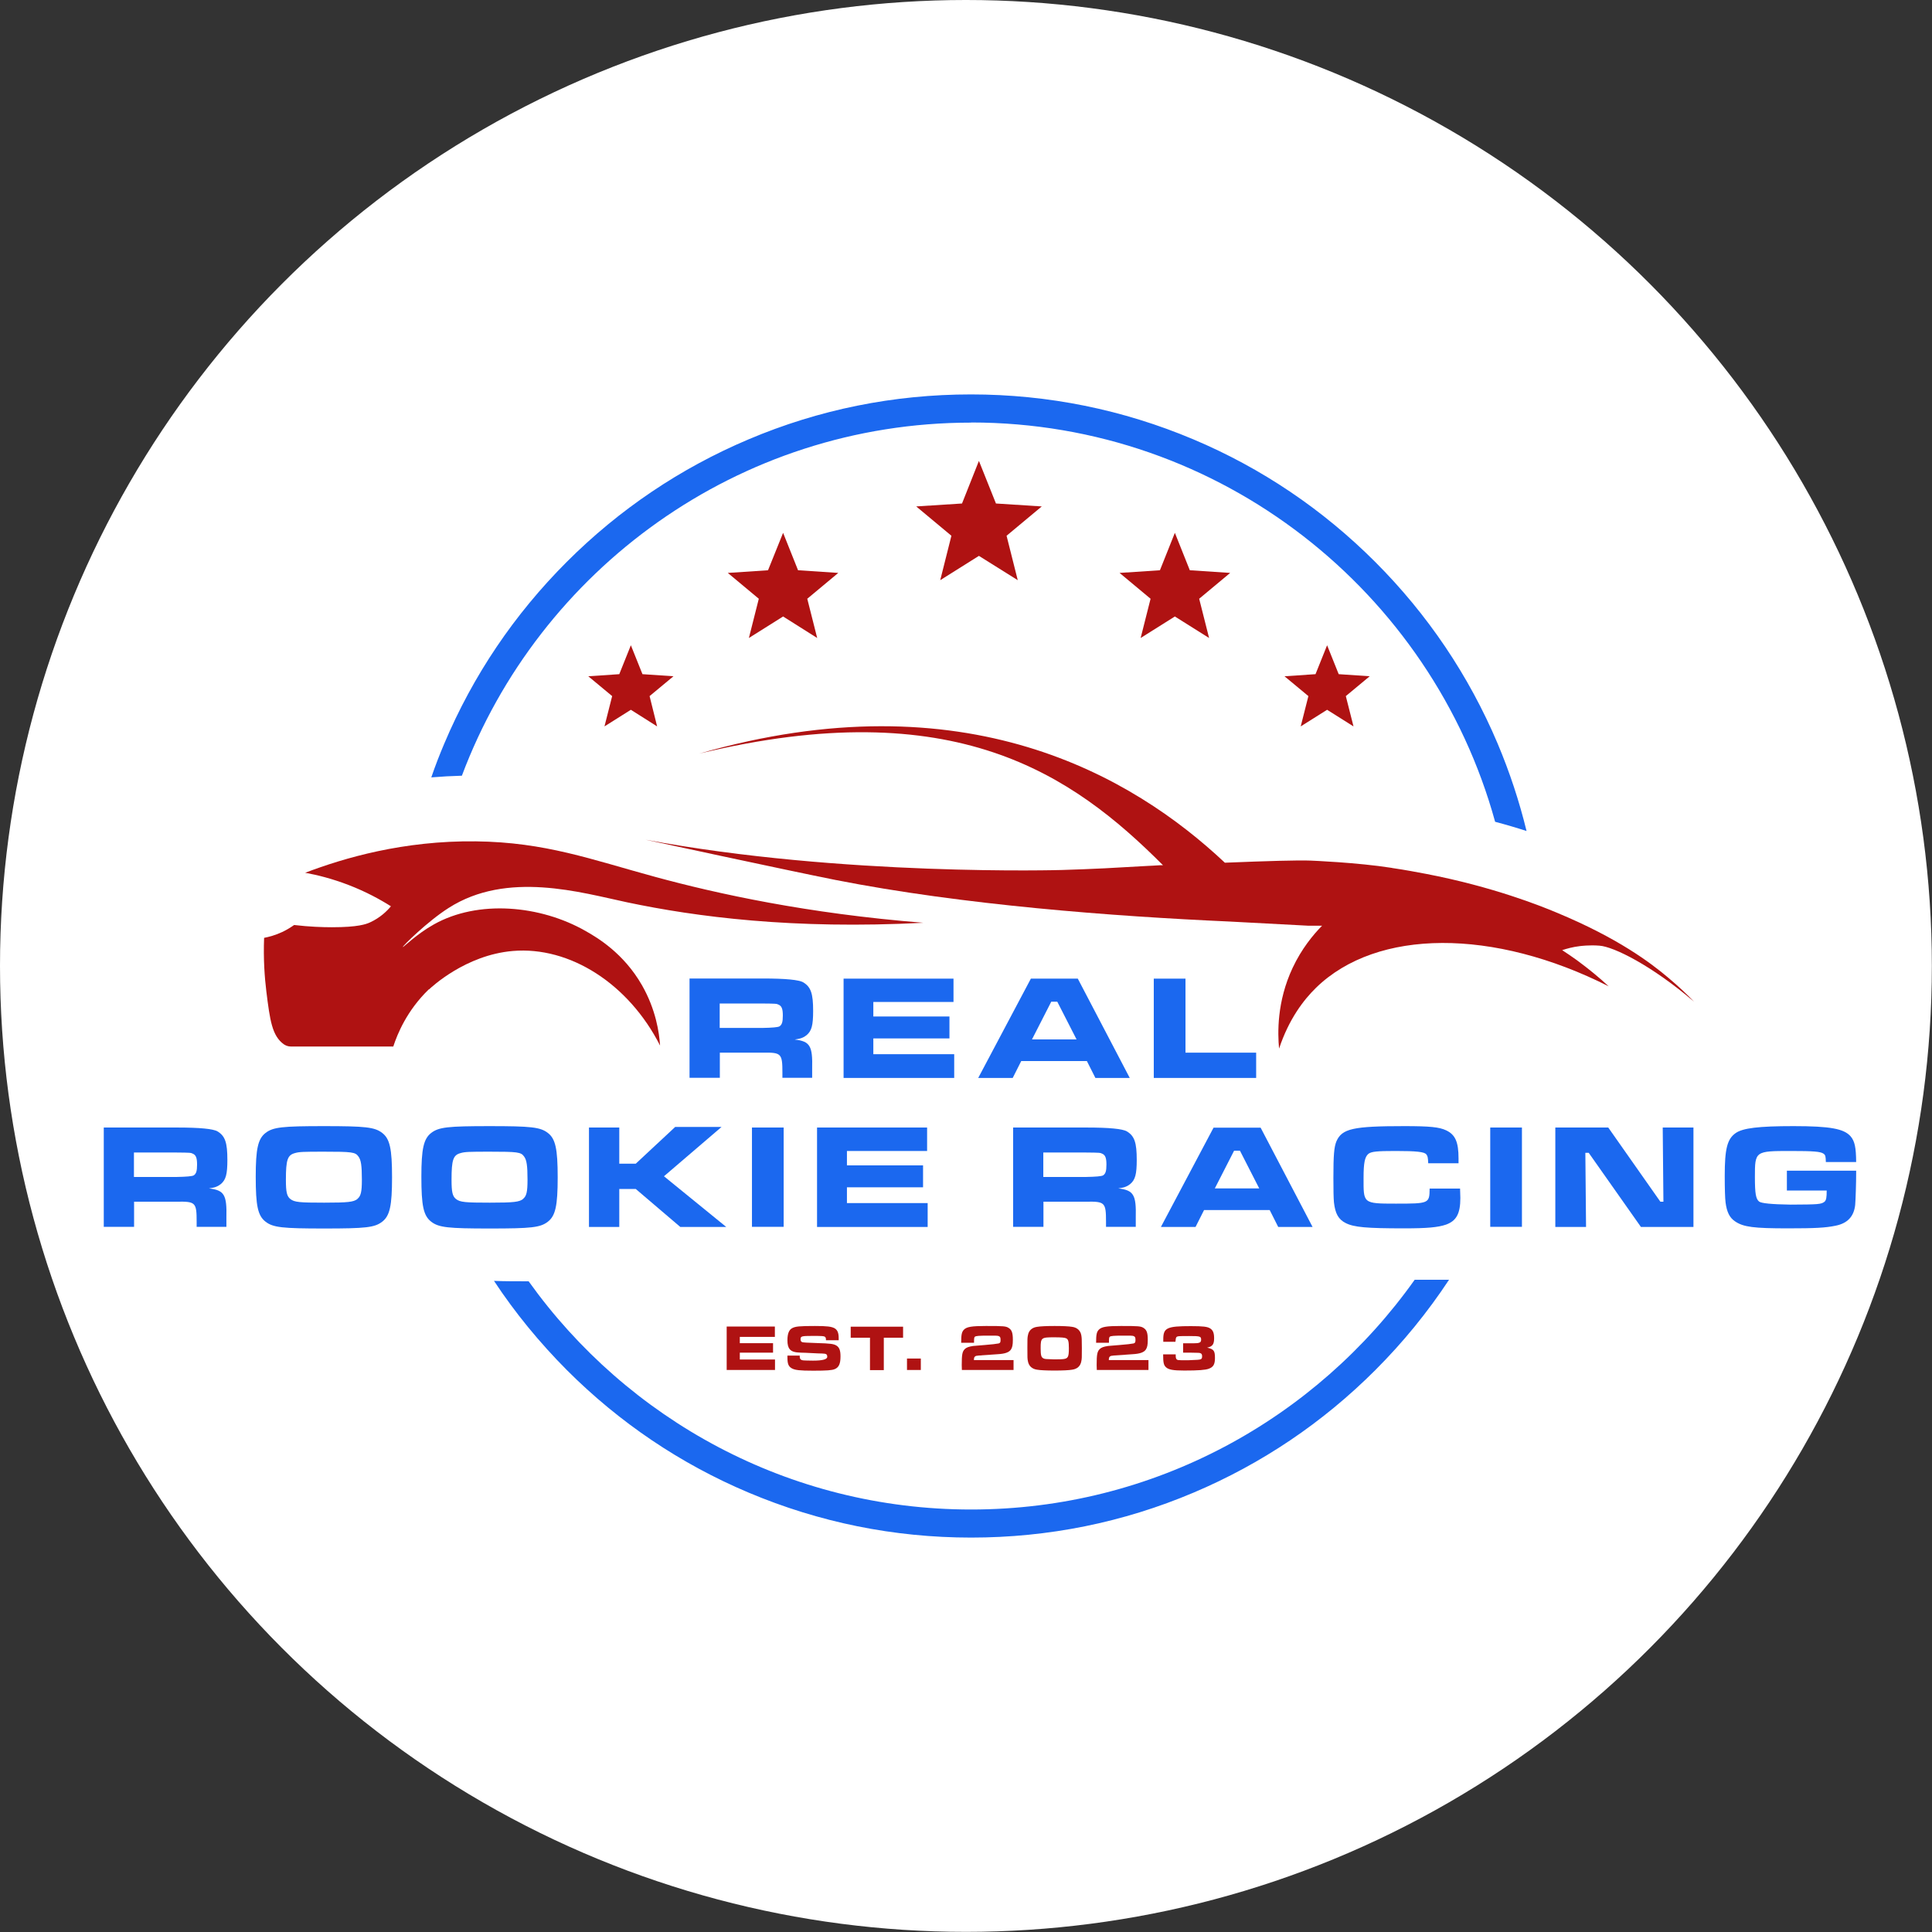 <?xml version="1.0" encoding="UTF-8"?>
<svg id="Layer_2" data-name="Layer 2" xmlns="http://www.w3.org/2000/svg" viewBox="0 0 138.33 138.33">
  <rect x="0" y="0" width="138.33" height="138.33" fill="#333333" stroke="none"/>
  <defs>
    <style>
      .cls-1 {
        fill: #1b68ef;
      }

      .cls-2 {
        fill: #fff;
      }

      .cls-3 {
        fill: #af1212;
      }
    </style>
  </defs>
  <g id="Layer_1-2" data-name="Layer 1">
    <circle class="cls-2" cx="69.16" cy="69.16" r="69.16"/>
    <g>
      <path class="cls-1" d="M16.28,83.05c0-1.24-.16-1.71-.7-2.04q-.46-.28-2.91-.28h-5.24v7.11h2.17v-1.8h3.06c1.34-.02,1.42.05,1.42,1.43v.37h2.13v-.66c.04-1.64-.15-1.96-1.25-2.09.45-.06.65-.15.86-.32.35-.3.46-.69.46-1.73ZM13.86,84.16q-.15.09-1.22.11h-3.05v-1.75h3.05c1,.01,1.02.01,1.18.09.21.1.29.3.29.77s-.06.67-.26.79Z"/>
      <path class="cls-1" d="M127.94,83.82v1.42h2.85c0,.51-.03.68-.15.8-.25.19-.42.2-2.44.21q-2.01-.03-2.25-.22c-.23-.19-.3-.55-.3-1.76,0-1.85.01-1.86,2.57-1.86,1.62,0,2.12.04,2.34.19.14.1.16.18.17.6h2.17c-.01-1.05-.1-1.48-.39-1.83-.47-.55-1.45-.74-4.1-.74-2.5,0-3.63.14-4.14.5-.6.42-.78,1.12-.78,3.05,0,.91.02,1.61.06,1.92.09.69.29,1.09.68,1.35.6.41,1.35.5,3.8.5,1.92,0,2.68-.04,3.4-.19.85-.17,1.31-.66,1.4-1.49.03-.34.07-1.56.07-2.26v-.19h-4.96Z"/>
      <g>
        <g>
          <path class="cls-3" d="M55.48,94.99v.73h-2.51v.45h2.38v.68h-2.38v.49h2.52v.75h-3.46v-3.11h3.44Z"/>
          <path class="cls-3" d="M57.26,97.06c0,.17.02.25.09.29.1.06.11.06.86.07q1.02,0,1.02-.27c0-.19-.07-.23-.37-.24-.11,0-.41-.01-.75-.03-.34-.02-.65-.03-.75-.03-.45-.01-.67-.08-.81-.24-.12-.14-.17-.34-.17-.65,0-.46.11-.74.33-.86.24-.13.51-.16,1.64-.16.87,0,1.19.04,1.42.17.2.13.28.33.28.71,0,.02,0,.08,0,.14h-.91c0-.15-.02-.2-.07-.24-.07-.06-.18-.07-.89-.07-.8,0-.86.02-.86.25,0,.11.04.17.13.2.08.02.33.04,1.01.06,1,.03,1.21.06,1.41.17.23.14.31.35.31.79,0,.53-.12.79-.42.91-.19.08-.56.11-1.53.11s-1.31-.04-1.54-.17c-.23-.13-.31-.32-.31-.76v-.15h.92Z"/>
          <path class="cls-3" d="M64.66,94.99v.79h-1.38v2.32h-.99v-2.32h-1.38v-.79h3.76Z"/>
          <path class="cls-3" d="M65.93,97.27v.82h-.99v-.82h.99Z"/>
          <path class="cls-3" d="M68.82,96.14c0-.58.04-.78.2-.94.2-.2.55-.26,1.57-.26,1.26,0,1.43.01,1.63.14.22.14.3.34.3.85,0,.37-.04.55-.14.7-.14.2-.42.3-.95.33-1.5.1-1.53.1-1.6.15-.08.06-.09.09-.1.27h2.84v.71h-3.7c-.01-.16-.01-.2-.01-.35,0-.76.04-.96.21-1.14.12-.12.28-.18.61-.23q.1-.01.84-.07t.98-.11c.11-.03.14-.08.14-.25,0-.18-.03-.24-.14-.28-.08-.03-.2-.03-.71-.03-.7,0-.92.02-.99.08-.05.05-.06.09-.06.43h-.91Z"/>
          <path class="cls-3" d="M76.76,95c.37.05.6.27.66.6.03.18.04.25.04.93s0,.75-.04.94c-.06.34-.29.55-.66.6-.23.04-.68.06-1.25.06s-1.02-.02-1.25-.06c-.37-.05-.6-.27-.66-.6-.04-.19-.04-.24-.04-.98,0-.63,0-.71.04-.89.06-.34.29-.55.66-.6.23-.04.69-.06,1.25-.06s1.02.02,1.25.06ZM74.51,96.52c0,.52.04.66.2.74.11.05.14.05.75.07q.58,0,.67-.02c.34-.04.4-.15.4-.77,0-.49-.04-.65-.2-.72-.1-.05-.36-.07-.87-.07-.9,0-.95.03-.95.77Z"/>
          <path class="cls-3" d="M78.48,96.14c0-.58.04-.78.2-.94.2-.2.55-.26,1.57-.26,1.26,0,1.43.01,1.63.14.22.14.3.34.3.85,0,.37-.04.55-.14.7-.14.2-.42.3-.95.33-1.5.1-1.53.1-1.6.15-.08.06-.09.09-.1.27h2.84v.71h-3.7c-.01-.16-.01-.2-.01-.35,0-.76.04-.96.21-1.14.12-.12.28-.18.61-.23q.1-.01.84-.07t.98-.11c.11-.03.14-.08.14-.25,0-.18-.03-.24-.14-.28-.08-.03-.2-.03-.71-.03-.7,0-.92.02-.99.08-.05.05-.06.09-.06.43h-.91Z"/>
          <path class="cls-3" d="M83.29,96.07v-.18c0-.82.26-.94,1.98-.94.87,0,1.18.04,1.37.16.21.13.29.33.29.71,0,.44-.12.59-.5.67.48.11.56.22.56.74,0,.45-.11.65-.44.77-.24.09-.73.13-1.76.13-.79,0-1.12-.06-1.31-.24-.16-.15-.2-.33-.2-.92h.9v.06c0,.2.02.25.08.31.07.04.1.05.31.05h.29s.26,0,.26,0q.79-.02.86-.07c.07-.04.09-.1.09-.21,0-.14-.04-.2-.14-.23-.07-.02-.1-.02-.67-.03h-.55v-.67h.71c.47,0,.58-.05.58-.26,0-.24-.07-.26-.87-.26-.7,0-.83,0-.9.08q-.05.05-.07.33h-.9Z"/>
        </g>
        <path class="cls-3" d="M119.43,69.99c-1.23-1.04-3.57-2.82-7.98-4.65-1.12-.47-4.55-1.85-9.34-2.77-.69-.13-1.47-.28-2.36-.41,0,0-.05,0-.1-.02-2.48-.39-5.78-.52-5.78-.52-.92-.04-3.21.03-6.17.15-6.58-6.19-18.58-13.29-37.64-7.81,18.3-4.42,26.72,1.49,33.21,7.99h-.2c-.42.03-.74.04-.91.05l-3.06.17c-1.01.05-2.03.09-3.04.12,0,0-15.74.47-29.85-2.17h0s10.17,2.2,13.59,2.88c9.13,1.8,19.95,2.61,28.2,2.98h0s5.66.3,5.66.3c.38,0,.71,0,1,0-.64.65-1.46,1.64-2.11,3.02-1.14,2.43-1.07,4.68-.97,5.78.71-2.13,1.76-3.49,2.65-4.36,4.37-4.25,12.72-4.26,20.95-.1-.67-.62-1.43-1.25-2.29-1.88-.35-.25-.7-.49-1.04-.71.31-.1.75-.23,1.28-.29,0,0,.67-.09,1.39-.03,1.01.07,3.72,1.4,6.77,4.01-.43-.45-1.06-1.06-1.86-1.73Z"/>
        <path class="cls-3" d="M30.72,70.84c.15-.14,2.6-2.46,5.99-2.75,4.08-.35,8.3,2.34,10.55,6.77-.06-.93-.3-2.57-1.29-4.31-1.32-2.31-3.21-3.42-4.04-3.89-3.26-1.86-7.71-2.25-10.87-.47-1.22.68-2.19,1.65-2.22,1.62-.04-.05,1.78-1.85,3.28-2.8,4.2-2.69,9.49-1.1,12.8-.4,4.89,1.03,11.85,1.95,21.19,1.46-8.31-.66-14.77-2.08-19.18-3.28-4.6-1.25-7.87-2.49-12.87-2.55-5.18-.06-9.43,1.19-12.21,2.25.89.16,1.95.43,3.12.88,1.22.47,2.23,1.02,3.02,1.52-.28.34-.77.82-1.49,1.15-.28.13-.86.35-2.73.35-.68,0-1.61-.03-2.71-.16-.23.16-.51.34-.85.5-.49.23-.94.35-1.3.42-.06,1.54.04,2.84.16,3.83.26,2.09.41,3.18,1.25,3.79,0,0,0,0,0,0,.15.1.32.16.5.16h7.34c.29-.89.97-2.57,2.54-4.09Z"/>
        <path class="cls-1" d="M69.53,30.25c17.88,0,32.99,12.13,37.52,28.59.76.2,1.51.42,2.25.66-.52-2.13-1.21-4.22-2.07-6.26-2.06-4.87-5.01-9.25-8.77-13.01-3.76-3.76-8.13-6.71-13.01-8.77-5.05-2.13-10.4-3.22-15.93-3.22s-10.88,1.08-15.93,3.22c-4.87,2.06-9.25,5.01-13.01,8.77-3.76,3.76-6.71,8.13-8.77,13.01-.34.8-.65,1.6-.93,2.42.73-.06,1.46-.1,2.19-.12,5.53-14.75,19.79-25.28,36.45-25.28Z"/>
        <path class="cls-1" d="M69.53,108.08c-13.05,0-24.61-6.45-31.68-16.34-.02,0-.04,0-.06,0-.89,0-1.69,0-2.42-.03,1.51,2.29,3.26,4.42,5.22,6.39,3.76,3.76,8.13,6.71,13.01,8.77,5.05,2.13,10.4,3.22,15.93,3.22s10.88-1.08,15.93-3.22c4.87-2.06,9.25-5.01,13.01-8.77,1.99-1.99,3.75-4.15,5.28-6.47h-2.46c-7.06,9.95-18.66,16.45-31.76,16.45Z"/>
        <path class="cls-1" d="M58.15,77.18v-.66c.04-1.64-.15-1.96-1.25-2.09.45-.06.65-.15.86-.32.35-.3.46-.69.46-1.73,0-1.24-.16-1.71-.7-2.04q-.46-.28-2.91-.28h-5.24v7.11h2.17v-1.8h3.06c1.34-.02,1.42.05,1.42,1.43v.37h2.13ZM55.8,73.49q-.15.09-1.22.11h-3.05v-1.75h3.05c1,.01,1.02.01,1.18.09.21.1.29.3.29.77s-.06.67-.26.79Z"/>
        <polygon class="cls-1" points="68.27 71.74 68.27 70.07 60.4 70.07 60.4 77.18 68.32 77.18 68.32 75.48 62.53 75.48 62.53 74.35 67.98 74.35 67.98 72.78 62.53 72.78 62.53 71.74 68.27 71.74"/>
        <path class="cls-1" d="M77.18,70.07h-3.37l-3.77,7.11h2.47l.61-1.21h4.7l.61,1.21h2.46l-3.72-7.11ZM73.89,74.42l1.38-2.7h.43l1.38,2.7h-3.18Z"/>
        <polygon class="cls-1" points="82.61 70.07 82.61 77.18 89.94 77.18 89.94 75.37 84.88 75.37 84.88 70.07 82.61 70.07"/>
        <path class="cls-1" d="M27.37,81.12c-.54-.42-1.21-.49-4.18-.49s-3.64.07-4.18.49-.7,1.14-.7,3.13c0,2.09.15,2.79.7,3.22.54.42,1.21.49,4.2.49s3.62-.07,4.16-.49c.54-.42.7-1.13.7-3.18s-.16-2.75-.7-3.17ZM25.59,85.85c-.28.21-.64.26-2.38.26s-2.13-.03-2.42-.26c-.25-.2-.32-.49-.32-1.38,0-1.44.12-1.77.65-1.91.3-.09.6-.1,2.07-.1,2.01,0,2.25.03,2.47.34.19.25.25.65.25,1.67,0,.86-.07,1.17-.32,1.37Z"/>
        <path class="cls-1" d="M39.93,84.29c0-2.04-.16-2.75-.7-3.17s-1.21-.49-4.18-.49-3.64.07-4.18.49-.7,1.14-.7,3.13c0,2.09.15,2.79.7,3.22.54.42,1.21.49,4.2.49s3.62-.07,4.16-.49c.54-.42.7-1.13.7-3.18ZM37.45,85.85c-.28.21-.64.26-2.38.26s-2.13-.03-2.42-.26c-.25-.2-.32-.49-.32-1.38,0-1.44.12-1.77.65-1.91.3-.09.6-.1,2.07-.1,2.01,0,2.25.03,2.47.34.19.25.25.65.25,1.67,0,.86-.07,1.17-.32,1.37Z"/>
        <polygon class="cls-1" points="42.17 80.73 42.17 87.85 44.34 87.85 44.34 85.13 45.52 85.13 48.71 87.85 52 87.85 47.54 84.22 51.66 80.69 48.34 80.69 45.52 83.32 44.34 83.32 44.34 80.73 42.17 80.73"/>
        <rect class="cls-1" x="53.84" y="80.73" width="2.27" height="7.11"/>
        <polygon class="cls-1" points="66.42 86.14 60.64 86.14 60.64 85.01 66.09 85.01 66.09 83.44 60.64 83.44 60.64 82.41 66.38 82.41 66.38 80.73 58.5 80.73 58.5 87.85 66.42 87.85 66.42 86.14"/>
        <path class="cls-1" d="M81.39,83.05c0-1.24-.16-1.71-.7-2.04q-.46-.28-2.91-.28h-5.24v7.11h2.17v-1.8h3.06c1.34-.02,1.42.05,1.42,1.43v.37h2.13v-.66c.04-1.64-.15-1.96-1.25-2.09.45-.06.65-.15.86-.32.35-.3.46-.69.46-1.73ZM78.97,84.16q-.15.09-1.22.11h-3.05v-1.75h3.05c1,.01,1.02.01,1.18.09.21.1.29.3.29.77s-.06.67-.26.79Z"/>
        <path class="cls-1" d="M85.6,87.85l.61-1.21h4.7l.61,1.21h2.46l-3.72-7.11h-3.37l-3.77,7.11h2.47ZM88.35,82.39h.43l1.38,2.7h-3.18l1.38-2.7Z"/>
        <path class="cls-1" d="M102.36,85.11c-.01,1.06-.04,1.07-2.42,1.07s-2.31-.02-2.31-1.85c0-1.08.09-1.49.34-1.71.21-.17.61-.21,1.96-.21,1.47,0,2.07.06,2.2.25.09.12.11.21.13.63h2.17v-.35c0-1.17-.23-1.7-.89-2.01-.49-.23-1.15-.3-2.99-.3-3.67,0-4.46.18-4.86,1.08-.17.41-.22.98-.22,2.63,0,.84.01,1.43.04,1.75.09.8.32,1.22.84,1.48.59.3,1.48.38,4.19.38,1.63,0,2.42-.07,3-.27.74-.27,1.02-.79,1.02-1.91,0-.11-.01-.27-.02-.67h-2.18Z"/>
        <rect class="cls-1" x="106.7" y="80.73" width="2.27" height="7.11"/>
        <polygon class="cls-1" points="119.1 86.04 118.88 86.04 115.15 80.73 111.36 80.73 111.36 87.85 113.56 87.85 113.51 82.54 113.75 82.54 117.49 87.85 121.25 87.85 121.25 80.73 119.05 80.73 119.1 86.04"/>
        <polygon class="cls-3" points="71.31 36.05 70.09 33 68.88 36.05 65.6 36.26 68.12 38.36 67.32 41.54 70.09 39.8 72.87 41.54 72.07 38.36 74.59 36.26 71.31 36.05"/>
        <polygon class="cls-3" points="85.19 40.83 84.12 38.15 83.05 40.83 80.16 41.02 82.38 42.87 81.67 45.68 84.12 44.14 86.57 45.68 85.86 42.87 88.08 41.02 85.19 40.83"/>
        <polygon class="cls-3" points="95.85 48.27 95.02 46.2 94.19 48.27 91.97 48.42 93.68 49.84 93.13 52.01 95.02 50.82 96.91 52.01 96.36 49.84 98.07 48.42 95.85 48.27"/>
        <polygon class="cls-3" points="57.14 40.83 56.07 38.15 54.99 40.83 52.11 41.02 54.33 42.87 53.62 45.68 56.07 44.14 58.51 45.68 57.8 42.87 60.02 41.02 57.14 40.83"/>
        <polygon class="cls-3" points="46 48.27 45.17 46.2 44.34 48.27 42.12 48.42 43.83 49.84 43.28 52.01 45.17 50.82 47.05 52.01 46.51 49.84 48.22 48.42 46 48.27"/>
      </g>
    </g>
  </g>
</svg>
